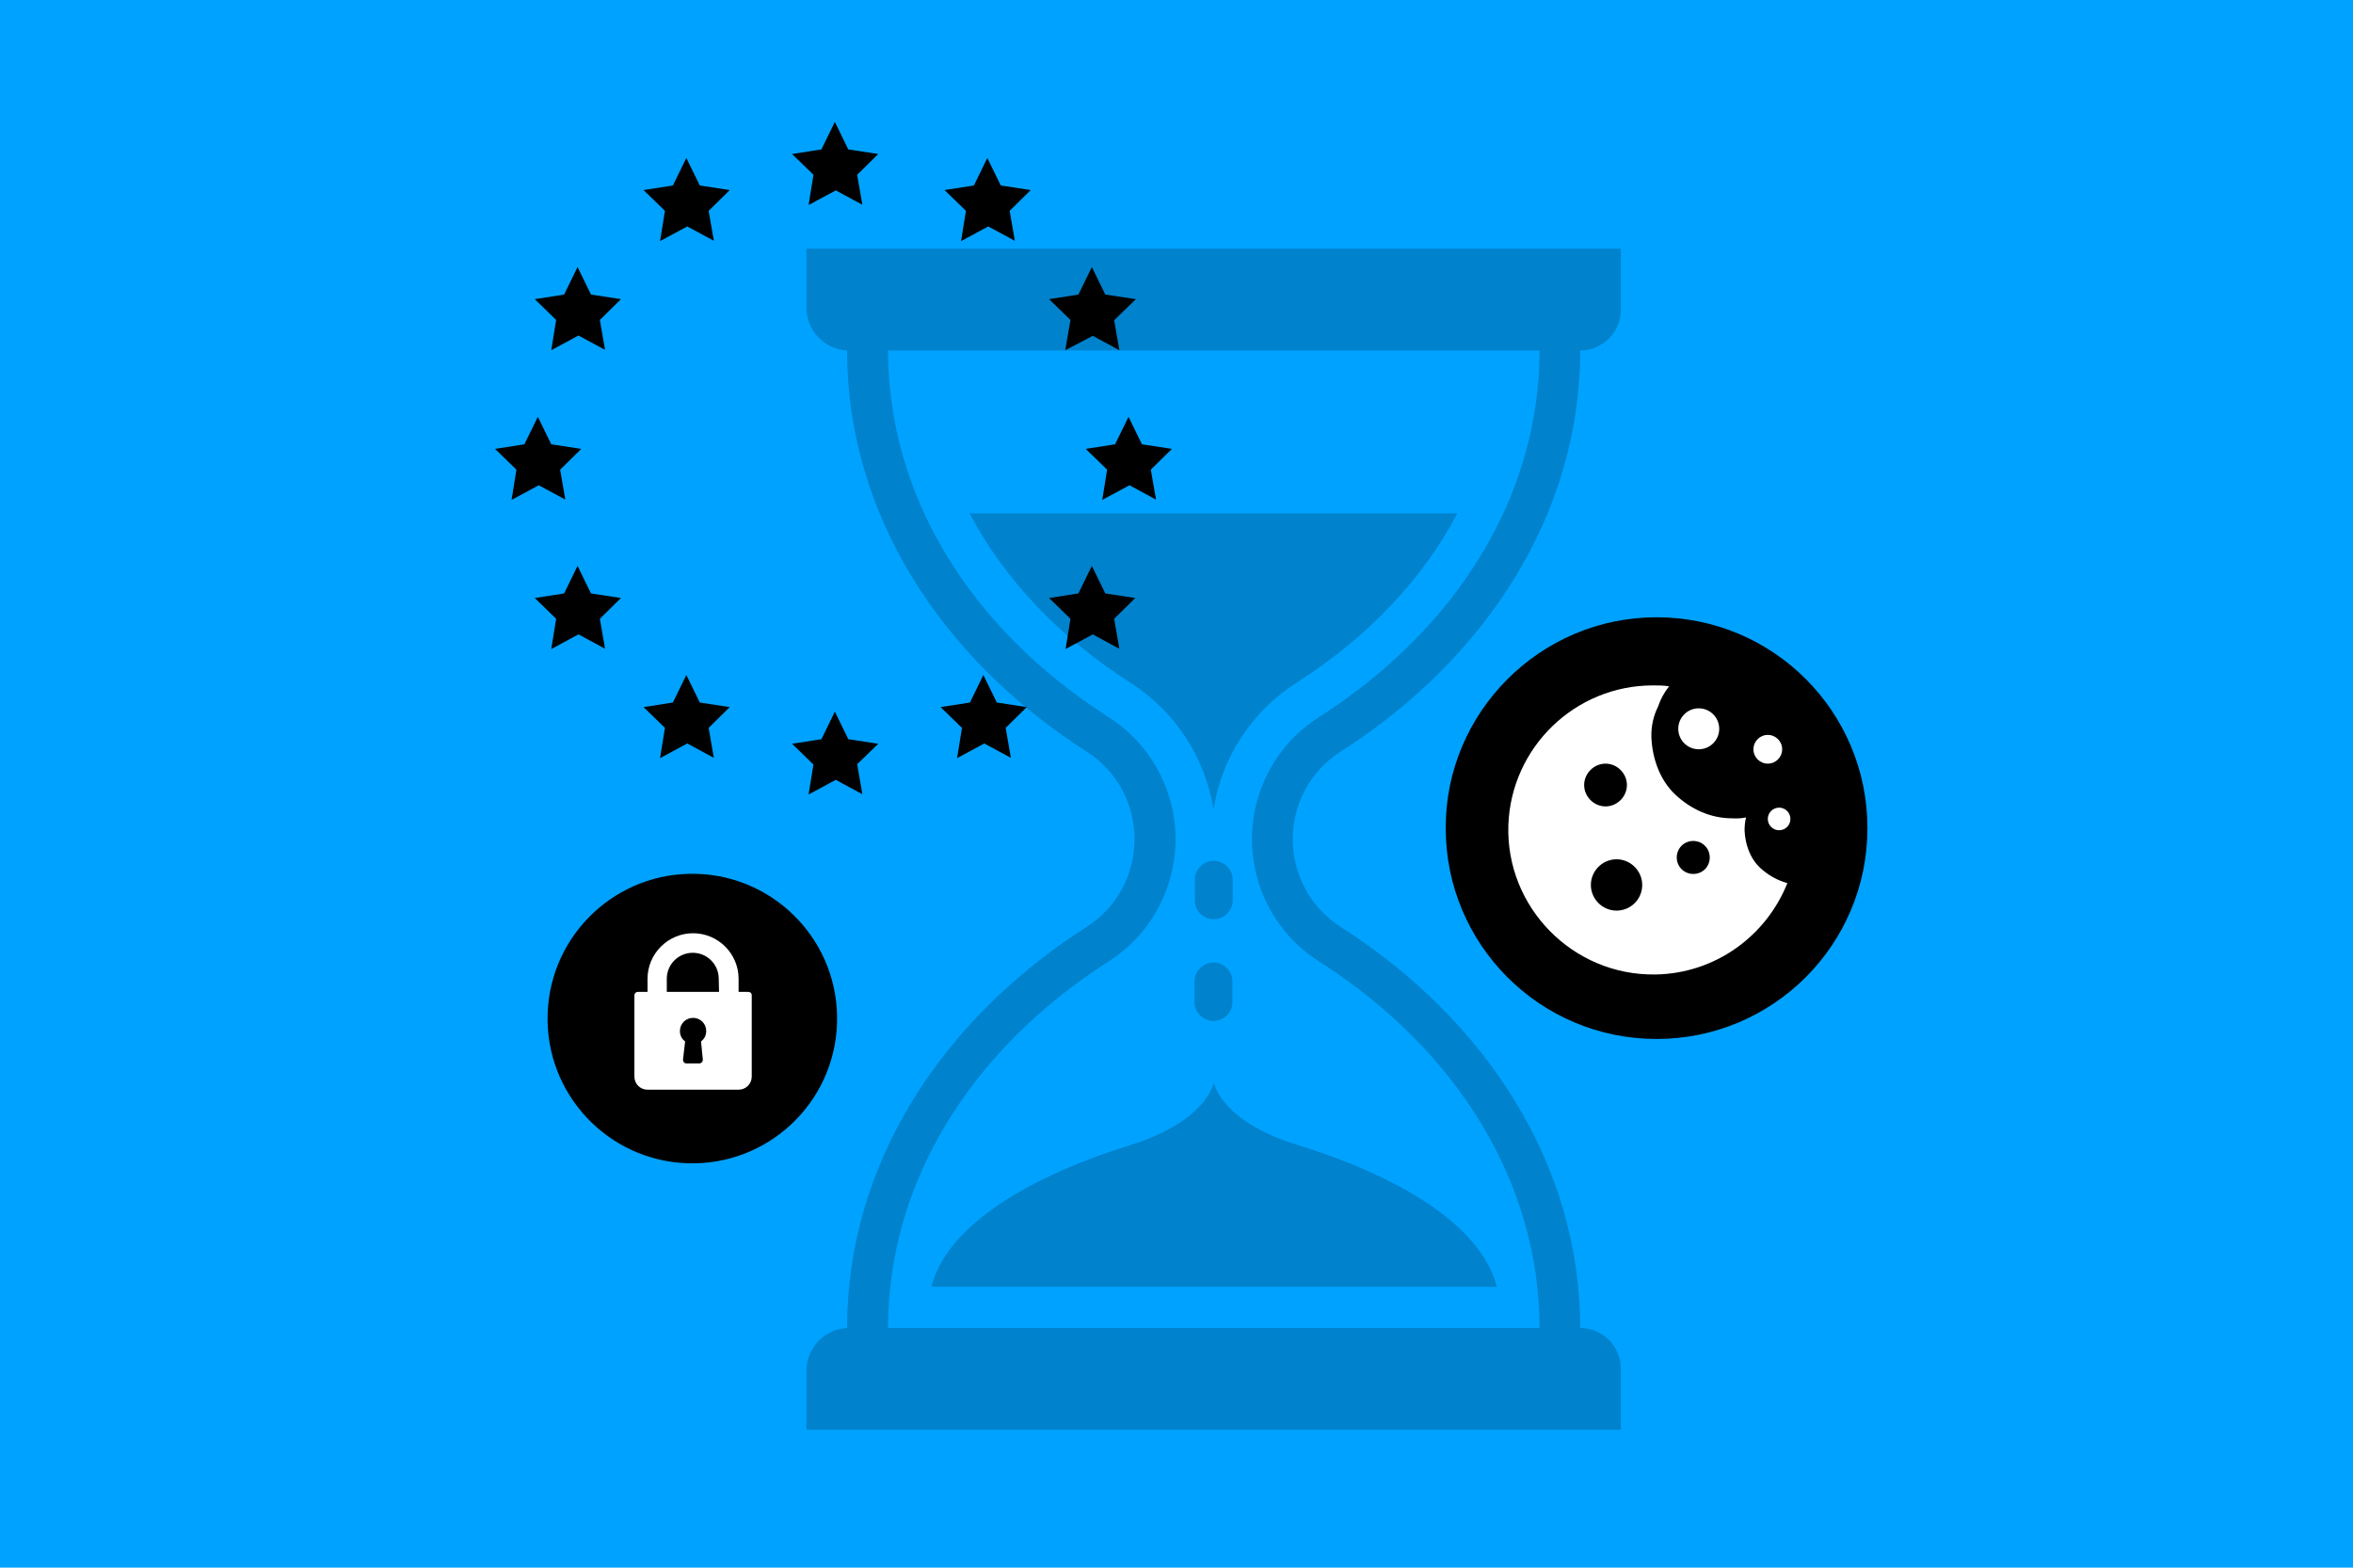 <?xml version="1.0" encoding="utf-8"?>
<!-- Generator: Adobe Illustrator 27.9.6, SVG Export Plug-In . SVG Version: 9.03 Build 54986)  -->
<!DOCTYPE svg PUBLIC "-//W3C//DTD SVG 1.1//EN" "http://www.w3.org/Graphics/SVG/1.1/DTD/svg11.dtd">
<svg version="1.1" id="Layer_1" xmlns:x="http://ns.adobe.com/Extensibility/1.0/" xmlns:i="http://ns.adobe.com/AdobeIllustrator/10.0/" xmlns:graph="http://ns.adobe.com/Graphs/1.0/"
	 xmlns="http://www.w3.org/2000/svg" xmlns:xlink="http://www.w3.org/1999/xlink" x="0px" y="0px" width="770px" height="513px"
	 viewBox="0 0 770 513" style="enable-background:new 0 0 770 513;" xml:space="preserve">
<style type="text/css">
	.st0{fill:#00A2FF;}
	.st1{opacity:0.2;}
	.st2{fill:#FFFFFF;}
</style>
<rect class="st0" width="770" height="513"/>
<ellipse transform="matrix(3.327791e-02 -0.999 0.999 3.327791e-02 -113.949 548.706)" cx="226.7" cy="333.3" rx="47.4" ry="47.4"/>
<g id="Solid" class="st1">
	<path d="M397.2,354.5c-2.7,8.3-12.5,15.6-27.2,20.2c-37.5,11.7-60.7,28.3-65.2,46.4h185c-4.5-18.1-27.7-34.8-65.2-46.4
		C409.7,370.1,399.9,362.8,397.2,354.5z"/>
	<path d="M317.3,168c11.2,21.3,29.1,40.4,52.6,55.4c14.6,9.3,24.5,24.4,27.2,41.5c2.7-17.1,12.6-32.2,27.2-41.5
		c23.5-15,41.4-34.1,52.6-55.4H317.3z"/>
	<path d="M438.8,245.9c47.7-30.5,78.3-77.9,78.3-131.2l0,0c7.4,0,13.3-6,13.3-13.3v-20H263.9v19.2c0,7.5,5.8,13.7,13.3,14.1v0
		c0,53.3,30.6,100.7,78.3,131.2c21,13.4,21,44.1,0,57.5c-47.7,30.5-78.3,77.9-78.3,131.2v0c-7.5,0.4-13.3,6.6-13.3,14.1v19.2h266.5
		v-20c0-7.4-6-13.3-13.3-13.3l0,0c0-53.3-30.6-100.7-78.3-131.2C417.8,289.9,417.8,259.3,438.8,245.9z M409.7,274.6
		c0,16.2,8.2,31.3,21.9,40c45.9,29.3,72.2,73.1,72.2,120H290.6c0-46.9,26.3-90.6,72.2-120c22.1-14.1,28.5-43.5,14.4-65.5
		c-3.7-5.8-8.6-10.7-14.4-14.4c-45.9-29.3-72.2-73.1-72.2-120h213.2c0,46.9-26.3,90.6-72.2,120C418,243.3,409.7,258.4,409.7,274.6z"
		/>
	<path d="M397.2,300.8c3.4,0,6.2-2.8,6.2-6.2l0,0v-6.7c0-3.4-2.8-6.2-6.2-6.2c-3.4,0-6.2,2.8-6.2,6.2v6.7
		C390.9,298,393.7,300.8,397.2,300.8L397.2,300.8z"/>
	<path d="M390.9,327.9c0,3.4,2.8,6.2,6.2,6.2c3.4,0,6.2-2.8,6.2-6.2v-6.7c0-3.4-2.8-6.2-6.2-6.2c-3.4,0-6.2,2.8-6.2,6.2V327.9z"/>
</g>
<path d="M542.1,202L542.1,202c38.2,0,69,30.9,69,69l0,0c0,38.2-30.9,69-69,69l0,0c-38.2,0-69-30.9-69-69l0,0
	C473,233.1,504,202,542.1,202z"/>
<path class="st2" d="M576,284c-3.4-3.2-4.9-7.8-5.1-12.2c0-1.4,0.1-2.9,0.5-4.3c-1.4,0.3-2.9,0.4-4.5,0.3c-7.2,0-13.6-3-18.7-7.8
	s-7.5-11.9-7.8-18.7c-0.1-3.7,0.7-7.1,2.2-10.1c0.8-2.4,2-4.6,3.6-6.6c-1.7-0.3-3.6-0.3-5.3-0.3c-25.5,0-46.4,20.3-47.3,45.7
	c-0.9,26.9,21.1,49.3,48.1,48.9c19.6-0.3,36.3-12.6,43.2-29.9C581.6,288.1,578.6,286.4,576,284z M518.4,256.9c0-3.8,3.2-7,7-7
	s7,3.2,7,7c0,3.8-3.2,7-7,7S518.4,260.7,518.4,256.9z M529,298c-4.6,0-8.4-3.8-8.4-8.4c0-4.6,3.8-8.4,8.4-8.4s8.4,3.8,8.4,8.4
	C537.4,294.3,533.6,298,529,298z M554.1,286c-3,0-5.4-2.4-5.4-5.4c0-3,2.4-5.4,5.4-5.4s5.4,2.4,5.4,5.4
	C559.5,283.7,557.1,286,554.1,286z"/>
<ellipse class="st2" cx="555.9" cy="238.5" rx="6.7" ry="6.7"/>
<circle class="st2" cx="578.5" cy="245.2" r="4.7"/>
<circle class="st2" cx="582.2" cy="268" r="3.7"/>
<path d="M266.2,250.2l-7-6.8l9.6-1.5l4.4-9l4.4,9l9.8,1.5l-6.9,6.7l1.7,9.8l-8.7-4.7l-8.9,4.8L266.2,250.2z M217.6,238.2l-7-6.8
	l9.6-1.5l4.4-9l4.4,9l9.8,1.5l-6.9,6.8l1.7,9.8l-8.7-4.7l-8.9,4.8L217.6,238.2z M314.8,238.2l-7-6.8l9.6-1.5l4.4-9l4.4,9l9.8,1.5
	l-6.9,6.8l1.7,9.8l-8.7-4.7l-8.9,4.8L314.8,238.2z M182,202.5l-7-6.8l9.6-1.5l4.4-9l4.4,9l9.8,1.5l-6.9,6.8l1.7,9.8l-8.7-4.7
	l-8.9,4.8L182,202.5z M350.3,202.5l-7-6.8l9.6-1.5l4.4-9l4.4,9l9.8,1.5l-6.9,6.8l1.7,9.8l-8.7-4.7l-8.9,4.8L350.3,202.5z
	 M362.3,153.7l-7-6.8l9.6-1.5l4.4-9l4.4,9l9.8,1.5l-6.9,6.8l1.7,9.8l-8.7-4.7l-8.9,4.8L362.3,153.7z M169,153.7l-7-6.8l9.6-1.5
	l4.4-9l4.4,9l9.8,1.5l-6.9,6.8l1.7,9.8l-8.7-4.7l-8.9,4.8L169,153.7z M357.6,109.9l-9,4.7l1.7-9.9l-7-6.8l9.6-1.5l4.4-9l4.4,9
	l10,1.5l-7.1,6.9l1.7,9.8L357.6,109.9z M182,104.7l-7-6.8l9.6-1.5l4.4-9l4.4,9l9.8,1.5l-6.9,6.8l1.7,9.8l-8.7-4.7l-8.9,4.8
	L182,104.7z M316.1,69l-7-6.8l9.6-1.5l4.4-9l4.4,9l9.8,1.5l-6.9,6.8l1.7,9.8l-8.7-4.7l-8.9,4.8L316.1,69z M217.6,69l-7-6.8l9.6-1.5
	l4.4-9l4.4,9l9.8,1.5l-6.9,6.8l1.7,9.8l-8.7-4.7l-8.9,4.8L217.6,69z M266.2,57.2l-7-6.8l9.6-1.5l4.4-9l4.4,9l9.8,1.5l-6.9,6.8
	l1.7,9.8l-8.7-4.7l-8.9,4.8L266.2,57.2z"/>
<path class="st2" d="M244.9,324.6h-3.2v-4.3c0-8.2-6.7-14.9-14.9-14.9s-14.9,6.7-14.9,14.9v4.3h-3.2c-0.6,0-1.1,0.5-1.1,1.1v26.6
	c0,2.4,1.9,4.3,4.3,4.3h29.8c2.4,0,4.3-1.9,4.3-4.3v-26.6C246,325,245.5,324.6,244.9,324.6z M230,346.8c0,0.3-0.1,0.6-0.3,0.8
	c-0.2,0.2-0.5,0.4-0.8,0.4h-4.3c-0.3,0-0.6-0.1-0.8-0.4c-0.2-0.2-0.3-0.5-0.3-0.8l0.7-6c-1.1-0.8-1.7-2-1.7-3.4
	c0-2.4,1.9-4.3,4.3-4.3c2.4,0,4.3,1.9,4.3,4.3c0,1.4-0.6,2.6-1.7,3.4L230,346.8z M235.3,324.6h-17.1v-4.3c0-4.7,3.8-8.5,8.5-8.5
	s8.5,3.8,8.5,8.5L235.3,324.6L235.3,324.6z"/>
</svg>
